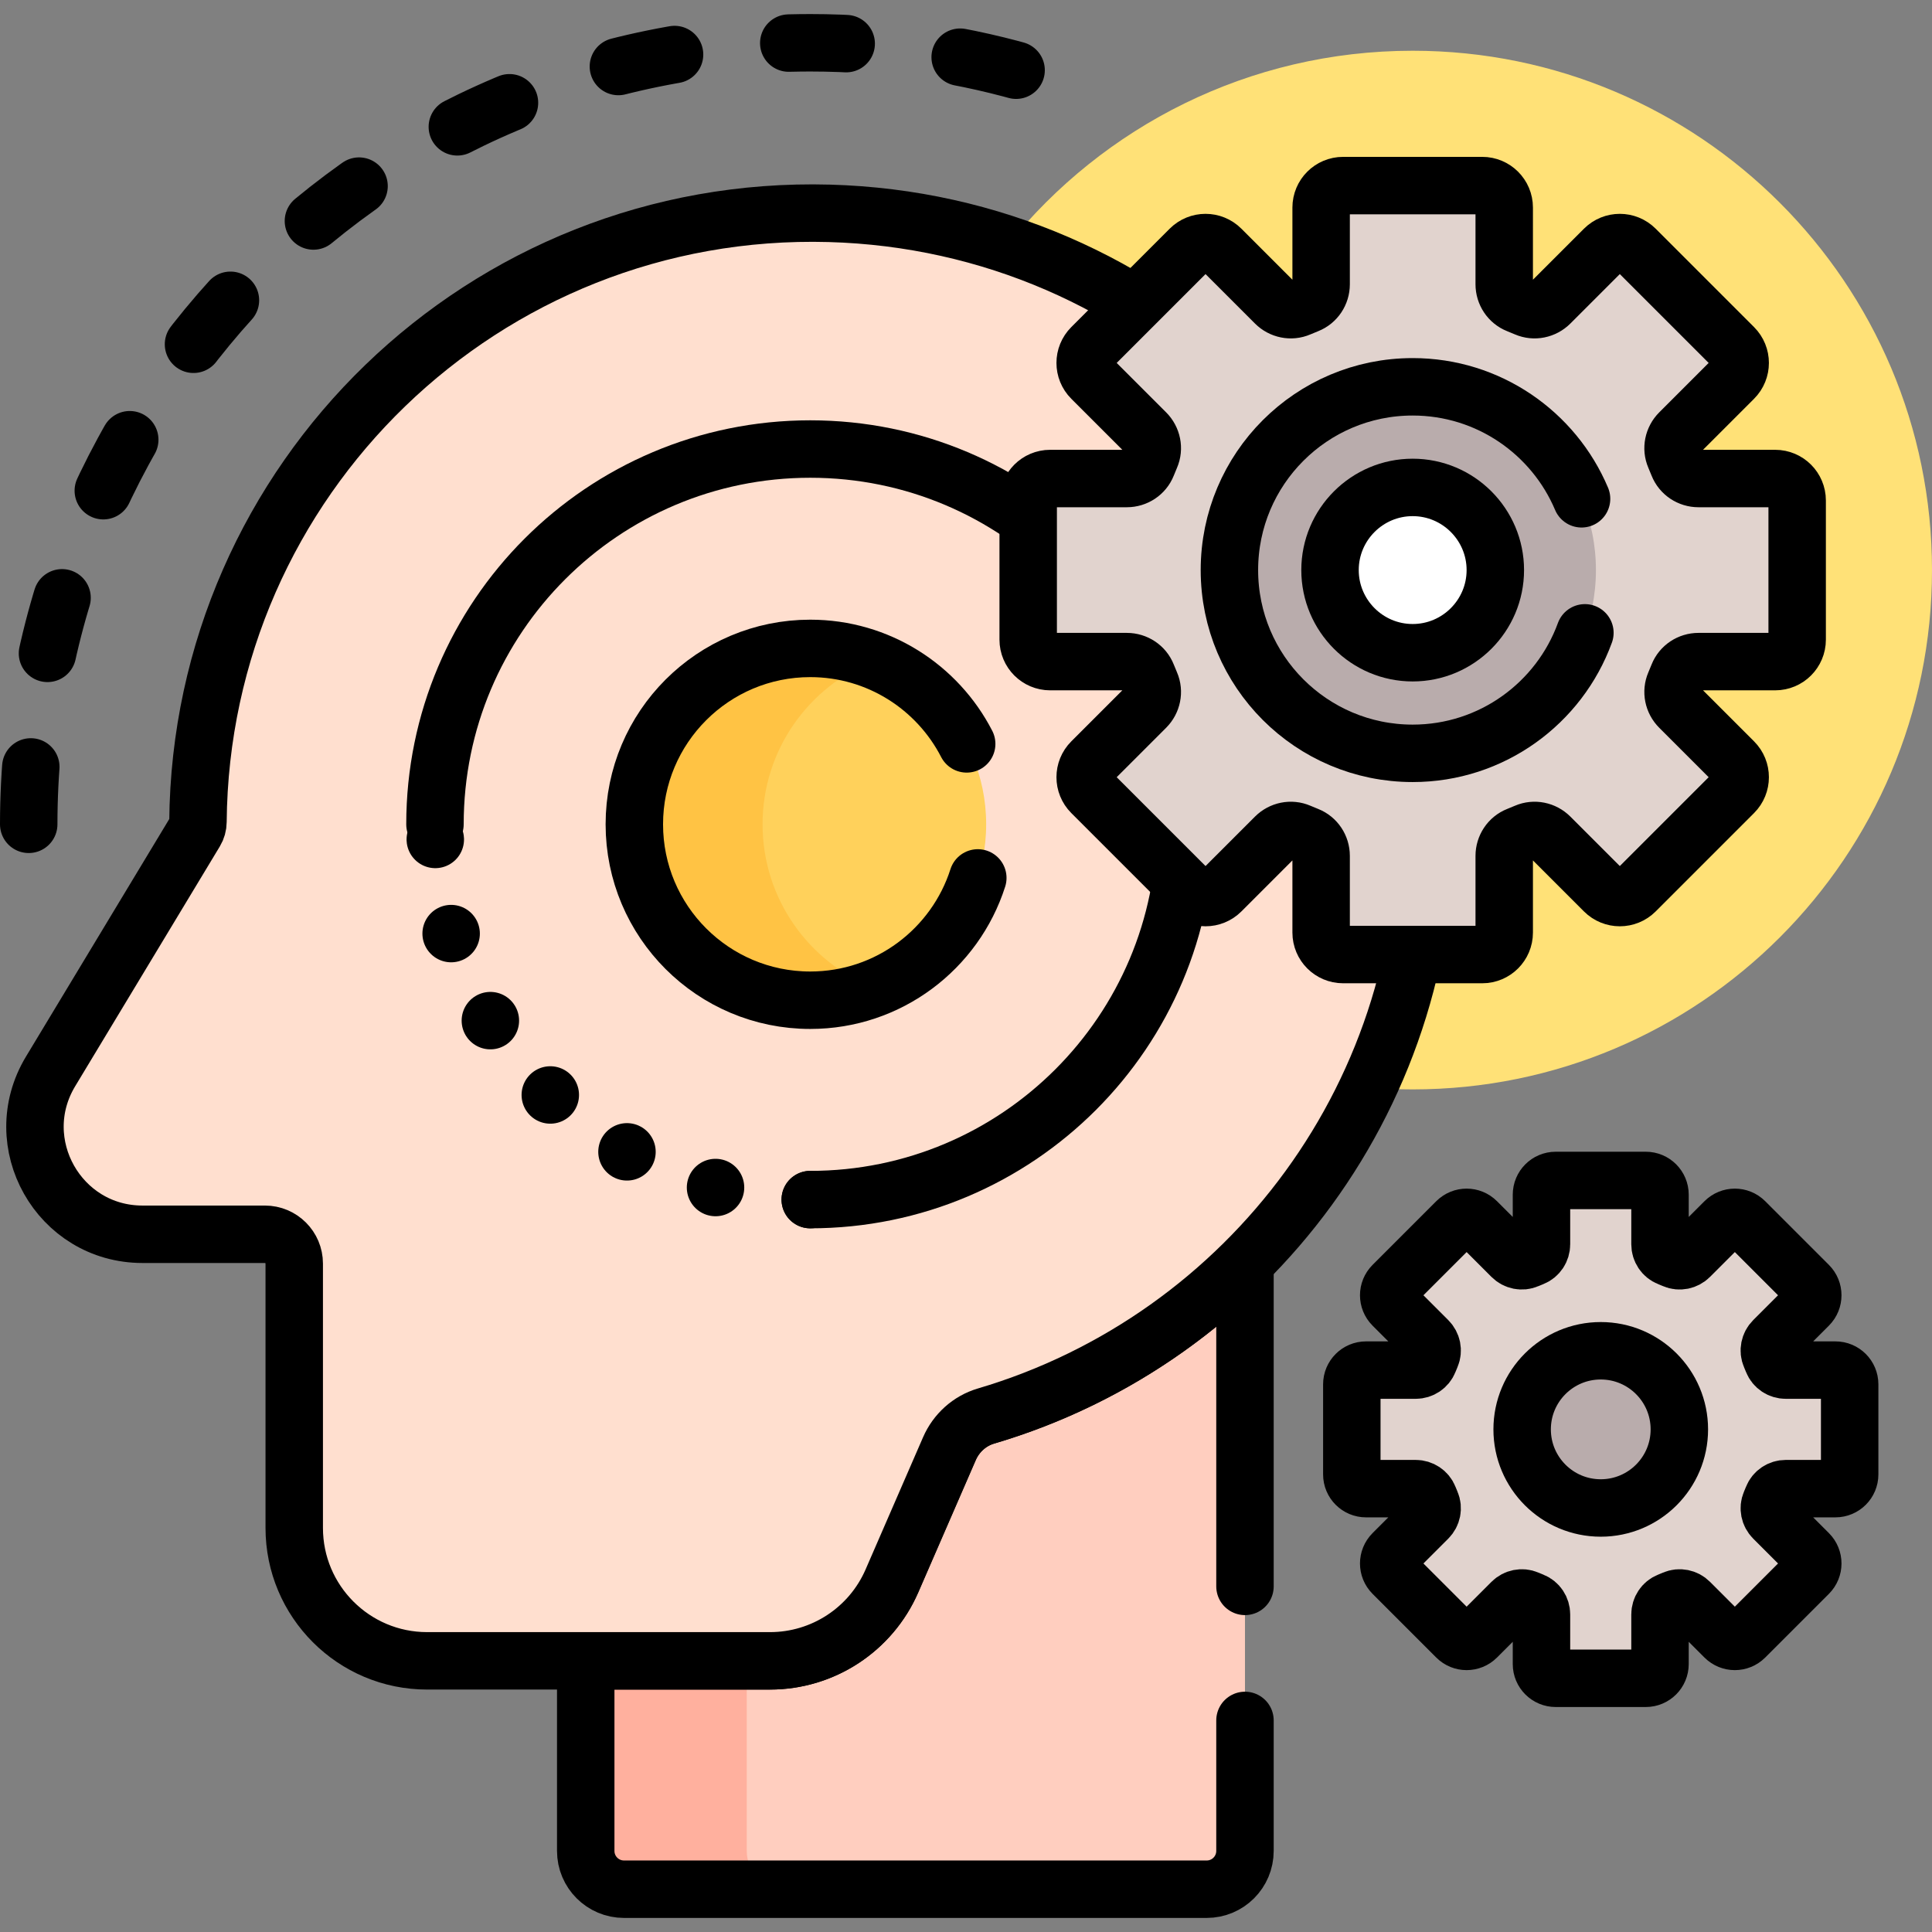 <svg xmlns="http://www.w3.org/2000/svg" xmlns:xlink="http://www.w3.org/1999/xlink" id="Capa_1" x="0px" y="0px" viewBox="0 0 504.5 504.5" style="enable-background:new 0 0 504.5 504.5;" xml:space="preserve" width="512" height="512"><rect x="0" y="0" width="504.5" height="504.5" fill="#808080" stroke="none"/><g>			<path style="fill:none;stroke:#000000;stroke-width:15;stroke-linecap:round;stroke-linejoin:round;stroke-miterlimit:10;stroke-dasharray:15,30;" d="&#10;&#9;&#9;M7.5,215.252c0-112.71,91.369-204.079,204.079-204.079c20.726,0,40.731,3.09,59.579,8.834"></path>	<path style="fill:#FFE177;" d="M368.889,13.251c-42.73,0-80.837,19.77-105.694,50.654&#10;&#9;&#9;c61.543,20.509,106.189,77.084,109.019,145.245c1.113,26.822-4.372,52.255-14.957,74.822c3.835,0.326,7.713,0.502,11.632,0.502&#10;&#9;&#9;c74.896,0,135.611-60.715,135.611-135.611C504.5,73.966,443.785,13.251,368.889,13.251z"></path>	<g>		<g>			<path style="fill:#FFCEBF;" d="M257.474,369.769c-4.292,1.267-7.773,4.423-9.557,8.527l-15.009,34.529&#10;&#9;&#9;&#9;&#9;c-5.509,12.673-18.011,20.871-31.83,20.871h-48.127v49.632c0,5.523,4.477,10,10,10h152.148c5.523,0,10-4.477,10-10V329.632&#10;&#9;&#9;&#9;&#9;C306.48,348.154,283.339,362.136,257.474,369.769z"></path>			<g>				<path style="fill:#FFB09E;" d="M195,483.328v-49.632h-42.049v49.632c0,5.523,4.477,10,10,10H205&#10;&#9;&#9;&#9;&#9;&#9;C199.477,493.328,195,488.851,195,483.328z"></path>			</g>			<path style="fill:none;stroke:#000000;stroke-width:15;stroke-linecap:round;stroke-linejoin:round;stroke-miterlimit:10;" d="&#10;&#9;&#9;&#9;&#9;M325.099,414.25v-84.618c-18.619,18.522-41.76,32.504-67.626,40.137c-4.292,1.267-7.773,4.423-9.557,8.527l-15.009,34.529&#10;&#9;&#9;&#9;&#9;c-5.509,12.673-18.011,20.871-31.83,20.871h-48.127v49.632c0,5.523,4.477,10,10,10h152.148c5.523,0,10-4.477,10-10V449.25"></path>			<path style="fill:#FFDFCF;" d="M216.573,55.709c-90.17-2.497-164.133,69.475-164.879,158.905&#10;&#9;&#9;&#9;&#9;c-0.007,0.893-0.249,1.769-0.71,2.533l-37.779,62.634c-11.273,18.689,2.186,42.525,24.012,42.525h31.961&#10;&#9;&#9;&#9;&#9;c4.228,0,7.656,3.428,7.656,7.656v69.027c0,19.168,15.539,34.706,34.706,34.706h89.538c13.819,0,26.321-8.198,31.83-20.871&#10;&#9;&#9;&#9;&#9;l15.009-34.529c1.784-4.104,5.265-7.261,9.557-8.527c68.479-20.207,117.884-84.895,114.74-160.619&#10;&#9;&#9;&#9;&#9;C368.709,124.717,301.045,58.048,216.573,55.709z"></path>			<path style="fill:none;stroke:#000000;stroke-width:15;stroke-linecap:round;stroke-linejoin:round;stroke-miterlimit:10;" d="&#10;&#9;&#9;&#9;&#9;M216.573,55.709c-90.17-2.497-164.133,69.475-164.879,158.905c-0.007,0.893-0.249,1.769-0.71,2.533l-37.779,62.634&#10;&#9;&#9;&#9;&#9;c-11.273,18.689,2.186,42.525,24.012,42.525h31.961c4.228,0,7.656,3.428,7.656,7.656v69.027&#10;&#9;&#9;&#9;&#9;c0,19.168,15.539,34.706,34.706,34.706h89.538c13.819,0,26.321-8.198,31.83-20.871l15.009-34.529&#10;&#9;&#9;&#9;&#9;c1.784-4.104,5.265-7.261,9.557-8.527c68.479-20.207,117.884-84.895,114.74-160.619&#10;&#9;&#9;&#9;&#9;C368.709,124.717,301.045,58.048,216.573,55.709z"></path>		</g>		<path style="fill:none;stroke:#000000;stroke-width:15;stroke-linecap:round;stroke-linejoin:round;stroke-miterlimit:10;" d="&#10;&#9;&#9;&#9;M113.582,215.252c0-54.122,43.875-97.997,97.997-97.997s97.997,43.875,97.997,97.997s-43.875,97.997-97.997,97.997"></path>		<circle style="fill:#FFD15B;" cx="211.579" cy="215.252" r="45.936"></circle>		<path style="fill:#FFC344;" d="M199.128,215.251c0-19.46,12.107-36.081,29.194-42.775c-5.189-2.033-10.832-3.161-16.742-3.161&#10;&#9;&#9;&#9;c-25.37,0-45.936,20.566-45.936,45.936c0,25.37,20.566,45.936,45.936,45.936c5.91,0,11.553-1.128,16.742-3.161&#10;&#9;&#9;&#9;C211.235,251.333,199.128,234.711,199.128,215.251z"></path>		<path style="fill:none;stroke:#000000;stroke-width:15;stroke-linecap:round;stroke-linejoin:round;stroke-miterlimit:10;" d="&#10;&#9;&#9;&#9;M252.429,194.25c-7.627-14.804-23.05-24.935-40.85-24.935c-25.37,0-45.936,20.566-45.936,45.936&#10;&#9;&#9;&#9;c0,25.37,20.566,45.936,45.936,45.936c20.487,0,37.835-13.415,43.756-31.938"></path>					<path style="fill:none;stroke:#000000;stroke-width:15;stroke-linecap:round;stroke-linejoin:round;stroke-miterlimit:10;stroke-dasharray:0,25;" d="&#10;&#9;&#9;&#9;M211.579,313.248c-54.122,0-97.997-43.875-97.997-97.997"></path>		<g>			<path style="fill:#E1D3CE;" d="M469.29,167.03v-36.336c0-3.169-2.569-5.737-5.737-5.737h-20.023&#10;&#9;&#9;&#9;&#9;c-2.322,0-4.441-1.389-5.294-3.548c-0.289-0.732-0.589-1.457-0.9-2.177c-0.92-2.129-0.403-4.605,1.237-6.245l14.158-14.158&#10;&#9;&#9;&#9;&#9;c2.241-2.241,2.241-5.873,0-8.114l-25.693-25.693c-2.241-2.241-5.873-2.241-8.114,0l-14.158,14.158&#10;&#9;&#9;&#9;&#9;c-1.64,1.64-4.116,2.157-6.245,1.237c-0.72-0.311-1.446-0.611-2.178-0.9c-2.159-0.853-3.548-2.972-3.548-5.294V54.199&#10;&#9;&#9;&#9;&#9;c0-3.169-2.569-5.737-5.737-5.737h-36.336c-3.169,0-5.737,2.569-5.737,5.737v20.023c0,2.322-1.389,4.441-3.548,5.294&#10;&#9;&#9;&#9;&#9;c-0.732,0.289-1.457,0.589-2.177,0.9c-2.129,0.92-4.605,0.403-6.245-1.237l-14.158-14.158c-2.241-2.241-5.873-2.241-8.114,0&#10;&#9;&#9;&#9;&#9;l-25.693,25.693c-2.241,2.241-2.241,5.873,0,8.114l14.158,14.157c1.64,1.64,2.157,4.116,1.237,6.245&#10;&#9;&#9;&#9;&#9;c-0.311,0.72-0.611,1.446-0.9,2.178c-0.853,2.159-2.972,3.548-5.294,3.548h-20.023c-3.169,0-5.737,2.569-5.737,5.737v36.336&#10;&#9;&#9;&#9;&#9;c0,3.169,2.569,5.737,5.737,5.737h20.023c2.322,0,4.441,1.389,5.294,3.548c0.289,0.732,0.589,1.458,0.9,2.178&#10;&#9;&#9;&#9;&#9;c0.92,2.129,0.403,4.605-1.237,6.245l-14.158,14.157c-2.241,2.241-2.241,5.873,0,8.114l25.693,25.693&#10;&#9;&#9;&#9;&#9;c2.241,2.241,5.873,2.241,8.114,0l14.158-14.158c1.64-1.64,4.116-2.157,6.245-1.237c0.72,0.311,1.446,0.611,2.177,0.9&#10;&#9;&#9;&#9;&#9;c2.159,0.853,3.548,2.972,3.548,5.294v20.023c0,3.169,2.569,5.737,5.737,5.737h36.336c3.169,0,5.737-2.569,5.737-5.737v-20.023&#10;&#9;&#9;&#9;&#9;c0-2.322,1.389-4.441,3.548-5.294c0.732-0.289,1.457-0.589,2.178-0.9c2.129-0.92,4.605-0.403,6.245,1.237l14.158,14.158&#10;&#9;&#9;&#9;&#9;c2.241,2.241,5.873,2.241,8.114,0l25.693-25.693c2.241-2.241,2.241-5.873,0-8.114l-14.158-14.158&#10;&#9;&#9;&#9;&#9;c-1.64-1.64-2.157-4.116-1.237-6.245c0.311-0.72,0.611-1.446,0.9-2.177c0.853-2.159,2.972-3.548,5.294-3.548h20.023&#10;&#9;&#9;&#9;&#9;C466.721,172.767,469.29,170.199,469.29,167.03z"></path>			<path style="fill:none;stroke:#000000;stroke-width:15;stroke-linecap:round;stroke-linejoin:round;stroke-miterlimit:10;" d="&#10;&#9;&#9;&#9;&#9;M469.29,167.03v-36.336c0-3.169-2.569-5.737-5.737-5.737h-20.023c-2.322,0-4.441-1.389-5.294-3.548&#10;&#9;&#9;&#9;&#9;c-0.289-0.732-0.589-1.457-0.9-2.177c-0.92-2.129-0.403-4.605,1.237-6.245l14.158-14.158c2.241-2.241,2.241-5.873,0-8.114&#10;&#9;&#9;&#9;&#9;l-25.693-25.693c-2.241-2.241-5.873-2.241-8.114,0l-14.158,14.158c-1.64,1.64-4.116,2.157-6.245,1.237&#10;&#9;&#9;&#9;&#9;c-0.72-0.311-1.446-0.611-2.178-0.9c-2.159-0.853-3.548-2.972-3.548-5.294V54.199c0-3.169-2.569-5.737-5.737-5.737h-36.336&#10;&#9;&#9;&#9;&#9;c-3.169,0-5.737,2.569-5.737,5.737v20.023c0,2.322-1.389,4.441-3.548,5.294c-0.732,0.289-1.457,0.589-2.177,0.9&#10;&#9;&#9;&#9;&#9;c-2.129,0.92-4.605,0.403-6.245-1.237l-14.158-14.158c-2.241-2.241-5.873-2.241-8.114,0l-25.693,25.693&#10;&#9;&#9;&#9;&#9;c-2.241,2.241-2.241,5.873,0,8.114l14.158,14.157c1.64,1.64,2.157,4.116,1.237,6.245c-0.311,0.72-0.611,1.446-0.9,2.178&#10;&#9;&#9;&#9;&#9;c-0.853,2.159-2.972,3.548-5.294,3.548h-20.023c-3.169,0-5.737,2.569-5.737,5.737v36.336c0,3.169,2.569,5.737,5.737,5.737h20.023&#10;&#9;&#9;&#9;&#9;c2.322,0,4.441,1.389,5.294,3.548c0.289,0.732,0.589,1.458,0.9,2.178c0.92,2.129,0.403,4.605-1.237,6.245l-14.158,14.157&#10;&#9;&#9;&#9;&#9;c-2.241,2.241-2.241,5.873,0,8.114l25.693,25.693c2.241,2.241,5.873,2.241,8.114,0l14.158-14.158&#10;&#9;&#9;&#9;&#9;c1.64-1.64,4.116-2.157,6.245-1.237c0.72,0.311,1.446,0.611,2.177,0.9c2.159,0.853,3.548,2.972,3.548,5.294v20.023&#10;&#9;&#9;&#9;&#9;c0,3.169,2.569,5.737,5.737,5.737h36.336c3.169,0,5.737-2.569,5.737-5.737v-20.023c0-2.322,1.389-4.441,3.548-5.294&#10;&#9;&#9;&#9;&#9;c0.732-0.289,1.457-0.589,2.178-0.9c2.129-0.92,4.605-0.403,6.245,1.237l14.158,14.158c2.241,2.241,5.873,2.241,8.114,0&#10;&#9;&#9;&#9;&#9;l25.693-25.693c2.241-2.241,2.241-5.873,0-8.114l-14.158-14.158c-1.64-1.64-2.157-4.116-1.237-6.245&#10;&#9;&#9;&#9;&#9;c0.311-0.72,0.611-1.446,0.9-2.177c0.853-2.159,2.972-3.548,5.294-3.548h20.023C466.721,172.767,469.29,170.199,469.29,167.03z"></path>			<circle style="fill:#B9ACAC;" cx="368.889" cy="148.862" r="47.855"></circle>			<path style="fill:none;stroke:#000000;stroke-width:15;stroke-linecap:round;stroke-linejoin:round;stroke-miterlimit:10;" d="&#10;&#9;&#9;&#9;&#9;M412.99,130.25c-7.261-17.184-24.273-29.243-44.101-29.243c-26.43,0-47.855,21.426-47.855,47.855&#10;&#9;&#9;&#9;&#9;c0,26.43,21.426,47.855,47.855,47.855c20.673,0,38.283-13.109,44.974-31.467"></path>							<path style="fill:#FFFFFF;stroke:#000000;stroke-width:15;stroke-linecap:round;stroke-linejoin:round;stroke-miterlimit:10;" d="&#10;&#9;&#9;&#9;&#9;M368.889,170.445c-11.9,0-21.582-9.682-21.582-21.583c0-11.901,9.682-21.583,21.582-21.583c11.901,0,21.583,9.682,21.583,21.583&#10;&#9;&#9;&#9;&#9;C390.472,160.763,380.79,170.445,368.889,170.445z"></path>		</g>	</g>	<g>		<path style="fill:#E1D3CE;" d="M483,385.012v-23.524c0-2.051-1.663-3.714-3.714-3.714h-12.963c-1.503,0-2.875-0.899-3.427-2.297&#10;&#9;&#9;&#9;c-0.187-0.474-0.381-0.944-0.583-1.41c-0.596-1.378-0.261-2.982,0.801-4.043l9.166-9.166c1.451-1.451,1.451-3.802,0-5.253&#10;&#9;&#9;&#9;l-16.634-16.634c-1.451-1.451-3.802-1.451-5.253,0l-9.166,9.166c-1.062,1.062-2.665,1.396-4.043,0.801&#10;&#9;&#9;&#9;c-0.466-0.202-0.936-0.396-1.41-0.583c-1.398-0.552-2.297-1.924-2.297-3.427v-12.963c0-2.051-1.663-3.714-3.714-3.714h-23.524&#10;&#9;&#9;&#9;c-2.051,0-3.714,1.663-3.714,3.714v12.963c0,1.503-0.899,2.875-2.297,3.427c-0.474,0.187-0.944,0.381-1.41,0.583&#10;&#9;&#9;&#9;c-1.378,0.596-2.981,0.261-4.043-0.801l-9.166-9.166c-1.451-1.451-3.802-1.451-5.253,0l-16.634,16.634&#10;&#9;&#9;&#9;c-1.451,1.451-1.451,3.802,0,5.253l9.166,9.165c1.062,1.062,1.396,2.665,0.801,4.043c-0.202,0.466-0.396,0.936-0.583,1.41&#10;&#9;&#9;&#9;c-0.552,1.398-1.924,2.297-3.427,2.297h-12.963c-2.051,0-3.714,1.663-3.714,3.714v23.524c0,2.051,1.663,3.714,3.714,3.714h12.963&#10;&#9;&#9;&#9;c1.503,0,2.875,0.899,3.427,2.297c0.187,0.474,0.381,0.944,0.583,1.41c0.596,1.378,0.261,2.982-0.801,4.043l-9.166,9.165&#10;&#9;&#9;&#9;c-1.451,1.451-1.451,3.802,0,5.253l16.634,16.634c1.451,1.451,3.802,1.451,5.253,0l9.166-9.166&#10;&#9;&#9;&#9;c1.062-1.062,2.665-1.396,4.043-0.801c0.466,0.201,0.936,0.396,1.41,0.583c1.398,0.552,2.297,1.924,2.297,3.427v12.963&#10;&#9;&#9;&#9;c0,2.051,1.663,3.714,3.714,3.714h23.524c2.051,0,3.714-1.663,3.714-3.714v-12.963c0-1.503,0.899-2.875,2.297-3.427&#10;&#9;&#9;&#9;c0.474-0.187,0.944-0.381,1.41-0.583c1.378-0.596,2.981-0.261,4.043,0.801l9.166,9.166c1.451,1.451,3.802,1.451,5.253,0&#10;&#9;&#9;&#9;l16.634-16.634c1.451-1.451,1.451-3.802,0-5.253l-9.166-9.166c-1.062-1.062-1.396-2.665-0.801-4.043&#10;&#9;&#9;&#9;c0.201-0.466,0.396-0.936,0.583-1.41c0.552-1.398,1.924-2.297,3.427-2.297h12.963C481.337,388.726,483,387.063,483,385.012z"></path>		<path style="fill:none;stroke:#000000;stroke-width:15;stroke-linecap:round;stroke-linejoin:round;stroke-miterlimit:10;" d="&#10;&#9;&#9;&#9;M483,385.012v-23.524c0-2.051-1.663-3.714-3.714-3.714h-12.963c-1.503,0-2.875-0.899-3.427-2.297&#10;&#9;&#9;&#9;c-0.187-0.474-0.381-0.944-0.583-1.41c-0.596-1.378-0.261-2.982,0.801-4.043l9.166-9.166c1.451-1.451,1.451-3.802,0-5.253&#10;&#9;&#9;&#9;l-16.634-16.634c-1.451-1.451-3.802-1.451-5.253,0l-9.166,9.166c-1.062,1.062-2.665,1.396-4.043,0.801&#10;&#9;&#9;&#9;c-0.466-0.202-0.936-0.396-1.41-0.583c-1.398-0.552-2.297-1.924-2.297-3.427v-12.963c0-2.051-1.663-3.714-3.714-3.714h-23.524&#10;&#9;&#9;&#9;c-2.051,0-3.714,1.663-3.714,3.714v12.963c0,1.503-0.899,2.875-2.297,3.427c-0.474,0.187-0.944,0.381-1.41,0.583&#10;&#9;&#9;&#9;c-1.378,0.596-2.981,0.261-4.043-0.801l-9.166-9.166c-1.451-1.451-3.802-1.451-5.253,0l-16.634,16.634&#10;&#9;&#9;&#9;c-1.451,1.451-1.451,3.802,0,5.253l9.166,9.165c1.062,1.062,1.396,2.665,0.801,4.043c-0.202,0.466-0.396,0.936-0.583,1.41&#10;&#9;&#9;&#9;c-0.552,1.398-1.924,2.297-3.427,2.297h-12.963c-2.051,0-3.714,1.663-3.714,3.714v23.524c0,2.051,1.663,3.714,3.714,3.714h12.963&#10;&#9;&#9;&#9;c1.503,0,2.875,0.899,3.427,2.297c0.187,0.474,0.381,0.944,0.583,1.41c0.596,1.378,0.261,2.982-0.801,4.043l-9.166,9.165&#10;&#9;&#9;&#9;c-1.451,1.451-1.451,3.802,0,5.253l16.634,16.634c1.451,1.451,3.802,1.451,5.253,0l9.166-9.166&#10;&#9;&#9;&#9;c1.062-1.062,2.665-1.396,4.043-0.801c0.466,0.201,0.936,0.396,1.41,0.583c1.398,0.552,2.297,1.924,2.297,3.427v12.963&#10;&#9;&#9;&#9;c0,2.051,1.663,3.714,3.714,3.714h23.524c2.051,0,3.714-1.663,3.714-3.714v-12.963c0-1.503,0.899-2.875,2.297-3.427&#10;&#9;&#9;&#9;c0.474-0.187,0.944-0.381,1.41-0.583c1.378-0.596,2.981-0.261,4.043,0.801l9.166,9.166c1.451,1.451,3.802,1.451,5.253,0&#10;&#9;&#9;&#9;l16.634-16.634c1.451-1.451,1.451-3.802,0-5.253l-9.166-9.166c-1.062-1.062-1.396-2.665-0.801-4.043&#10;&#9;&#9;&#9;c0.201-0.466,0.396-0.936,0.583-1.41c0.552-1.398,1.924-2.297,3.427-2.297h12.963C481.337,388.726,483,387.063,483,385.012z"></path>		<circle style="fill:#B9ACAC;" cx="418" cy="373.25" r="20.526"></circle>					<circle style="fill:none;stroke:#000000;stroke-width:15;stroke-linecap:round;stroke-linejoin:round;stroke-miterlimit:10;" cx="418" cy="373.25" r="20.526"></circle>	</g></g></svg>